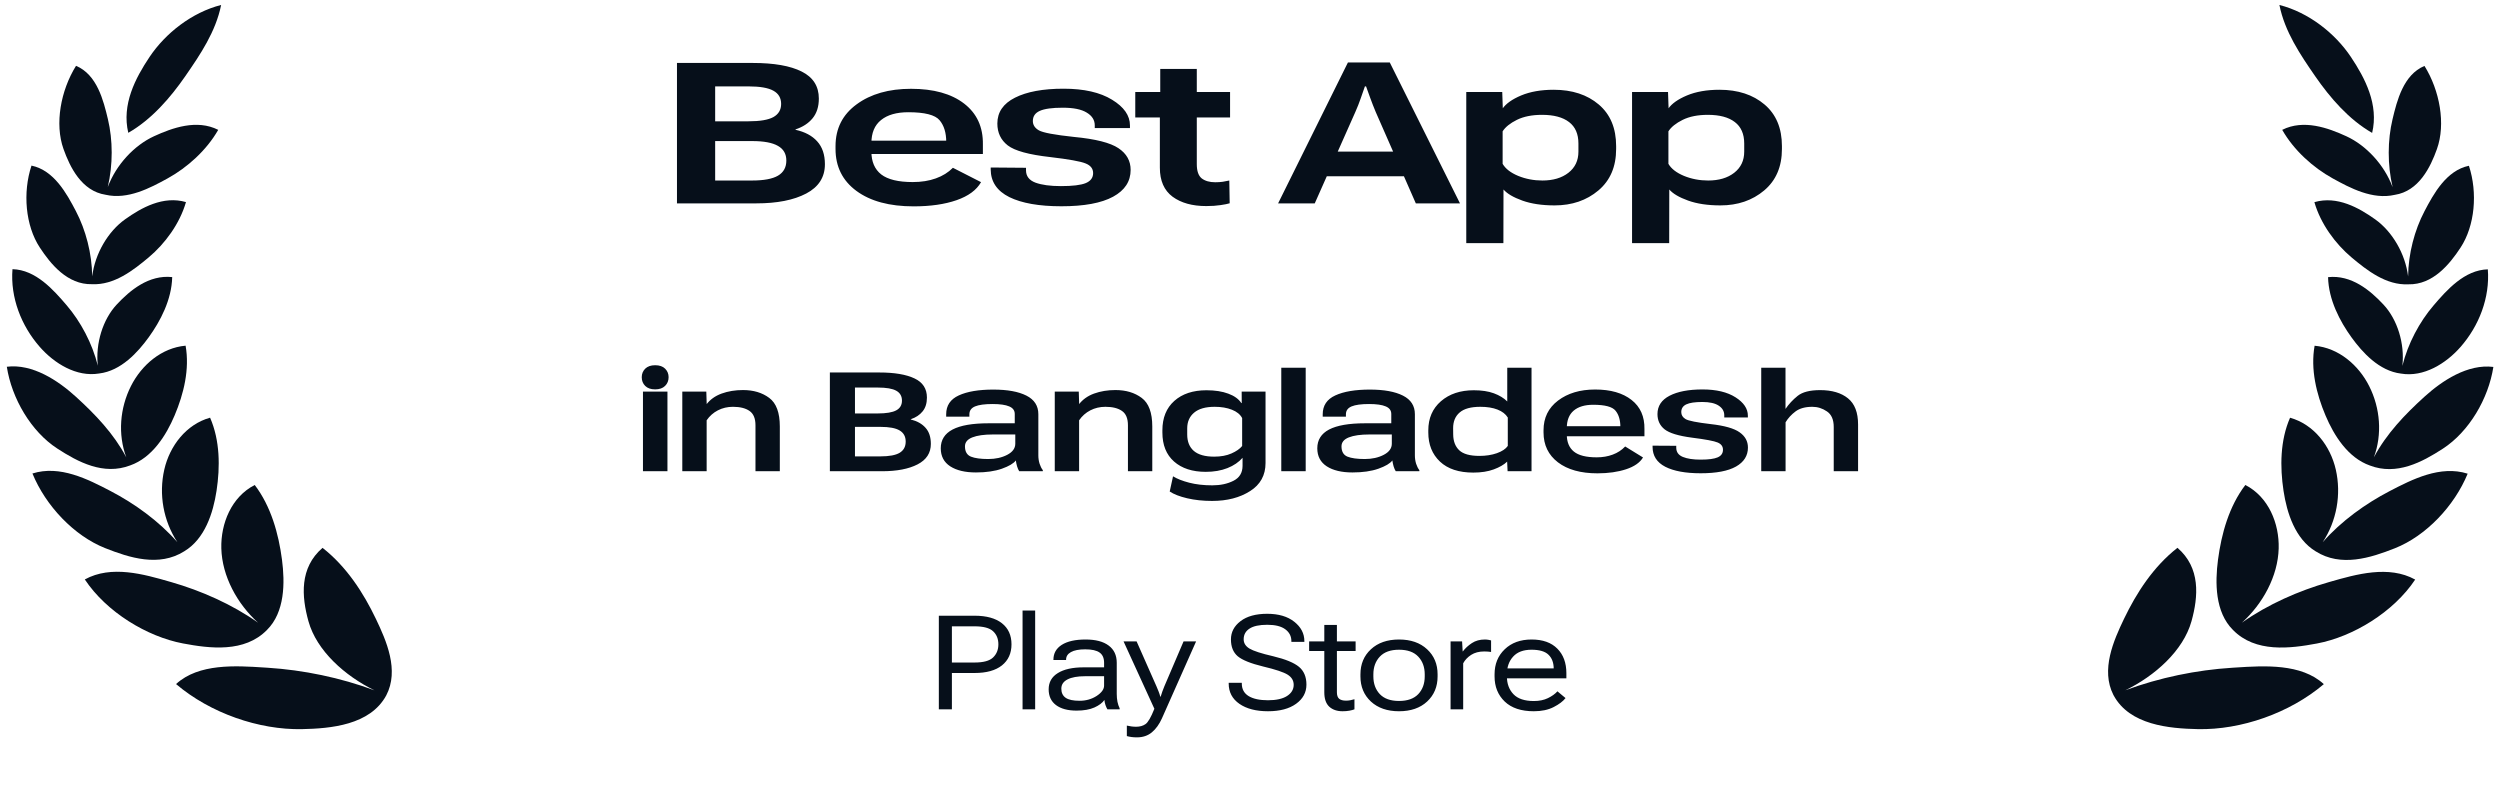 <svg width="252" height="81" viewBox="0 0 252 81" fill="none" xmlns="http://www.w3.org/2000/svg">
<path d="M12.931 13.388C12.253 10.539 13.639 7.882 15.084 5.728C16.674 3.357 19.327 1.256 22.29 0.5C21.752 3.188 20.183 5.507 18.673 7.687C17.173 9.852 15.281 12.046 12.931 13.388Z" fill="#060F1A"/>
<path d="M10.864 18.854C11.394 16.598 11.382 14.128 10.877 12.011C10.434 10.151 9.788 7.522 7.664 6.635C6.12 9.112 5.499 12.485 6.399 15.013C7.05 16.841 8.22 19.258 10.647 19.632C12.874 20.146 15.126 18.958 16.905 17.977C18.883 16.886 20.82 15.151 21.997 13.089C19.838 11.999 17.379 12.883 15.529 13.731C13.535 14.645 11.703 16.605 10.864 18.854Z" fill="#060F1A"/>
<path d="M4.007 24.942C5.102 26.613 6.797 28.706 9.268 28.646C11.515 28.759 13.457 27.225 14.986 25.945C16.632 24.567 18.118 22.551 18.746 20.371C16.447 19.703 14.247 20.941 12.606 22.11C10.893 23.33 9.575 25.563 9.292 27.856C9.27 25.559 8.649 23.186 7.646 21.275C6.73 19.528 5.452 17.166 3.174 16.693C2.276 19.412 2.563 22.739 4.007 24.942Z" fill="#060F1A"/>
<path d="M9.998 37.647C7.704 38.032 5.467 36.626 4.014 34.973C2.144 32.845 1.031 29.991 1.258 27.133C3.614 27.193 5.398 29.229 6.717 30.769C8.137 32.428 9.301 34.61 9.86 36.861C9.614 34.618 10.367 32.195 11.765 30.698C13.115 29.253 15.005 27.679 17.358 27.931C17.307 30.206 16.167 32.374 14.991 33.997C13.894 35.51 12.206 37.38 9.998 37.647Z" fill="#060F1A"/>
<path d="M5.762 45.205C7.874 46.58 10.436 47.941 13.129 46.911C15.337 46.13 16.741 43.906 17.605 41.866C18.52 39.703 19.131 37.21 18.708 34.844C16.281 35.059 14.268 36.796 13.2 38.915C12.082 41.132 11.868 43.769 12.726 46.093C11.458 43.702 9.603 41.768 7.638 39.981C5.852 38.357 3.279 36.646 0.688 36.968C1.181 40.171 3.136 43.495 5.762 45.205Z" fill="#060F1A"/>
<path d="M18.57 55.572C20.648 54.33 21.485 51.715 21.827 49.475C22.195 47.059 22.18 44.394 21.176 42.102C18.765 42.775 17.109 44.946 16.563 47.323C15.985 49.834 16.473 52.511 17.877 54.65C16.01 52.508 13.527 50.739 11.148 49.499C8.849 48.301 6.03 46.856 3.27 47.728C4.601 50.977 7.448 54.001 10.603 55.252C13.047 56.221 16.02 57.178 18.57 55.572Z" fill="#060F1A"/>
<path d="M28.424 56.414C28.729 58.746 28.72 61.704 26.91 63.499C24.647 65.815 21.145 65.368 18.444 64.859C14.818 64.174 10.736 61.701 8.549 58.408C11.221 56.937 14.488 57.878 17.133 58.64L17.284 58.683C20.237 59.533 23.383 60.901 26.015 62.77C23.915 60.873 22.385 58.088 22.31 55.28C22.243 52.77 23.332 50.084 25.677 48.887C27.315 51.036 28.081 53.795 28.424 56.414Z" fill="#060F1A"/>
<path d="M38.931 70.103C40.265 67.565 38.944 64.586 37.891 62.384C36.646 59.781 34.946 57.128 32.512 55.223C30.175 57.237 30.397 60.118 31.092 62.623C31.918 65.601 34.782 68.139 37.748 69.586C34.313 68.305 30.562 67.536 26.993 67.309L26.631 67.286C23.764 67.099 20.031 66.856 17.746 68.954C21.201 71.891 26.108 73.585 30.433 73.497C33.331 73.438 37.307 73.095 38.931 70.103Z" fill="#060F1A"/>
<path d="M68.239 20.5H76.239C78.333 20.5 80.008 20.169 81.265 19.508C82.522 18.847 83.151 17.862 83.151 16.553C83.151 15.588 82.892 14.82 82.373 14.249C81.861 13.679 81.132 13.29 80.186 13.083V13.044C80.918 12.804 81.492 12.431 81.907 11.926C82.328 11.414 82.539 10.75 82.539 9.933C82.539 8.695 81.962 7.788 80.808 7.211C79.661 6.634 78.018 6.346 75.88 6.346H68.239V20.5ZM72.088 18.196V14.22H75.811C76.991 14.22 77.859 14.382 78.417 14.706C78.981 15.024 79.263 15.516 79.263 16.184C79.263 16.871 78.981 17.38 78.417 17.71C77.859 18.034 76.991 18.196 75.811 18.196H72.088ZM72.088 12.227V8.708H75.452C76.605 8.708 77.442 8.854 77.96 9.146C78.478 9.431 78.738 9.875 78.738 10.477C78.738 11.067 78.478 11.508 77.96 11.8C77.442 12.085 76.605 12.227 75.452 12.227H72.088ZM84.221 15.008C84.221 16.796 84.924 18.209 86.33 19.246C87.737 20.283 89.658 20.801 92.095 20.801C93.787 20.801 95.228 20.594 96.421 20.179C97.613 19.764 98.436 19.159 98.89 18.361L96.052 16.913C95.591 17.38 95.018 17.736 94.331 17.982C93.65 18.229 92.873 18.352 91.998 18.352C90.553 18.352 89.496 18.096 88.829 17.584C88.168 17.065 87.837 16.297 87.837 15.28V14.434C87.837 13.397 88.161 12.619 88.809 12.101C89.457 11.576 90.374 11.313 91.56 11.313C93.213 11.313 94.263 11.582 94.71 12.12C95.157 12.652 95.381 13.381 95.381 14.308V14.181H86.544L86.564 15.523H99.075V14.56C99.101 12.804 98.469 11.43 97.179 10.438C95.889 9.447 94.107 8.951 91.832 8.951C89.597 8.951 87.769 9.473 86.35 10.516C84.93 11.553 84.221 12.956 84.221 14.726V15.008ZM99.863 16.884V17.078C99.869 18.316 100.495 19.246 101.739 19.868C102.99 20.484 104.739 20.792 106.988 20.792C109.283 20.792 111.019 20.471 112.199 19.829C113.378 19.188 113.968 18.287 113.968 17.127C113.968 16.213 113.56 15.484 112.743 14.94C111.927 14.389 110.43 14.009 108.252 13.802C106.308 13.595 105.132 13.374 104.723 13.141C104.315 12.908 104.111 12.593 104.111 12.198C104.111 11.725 104.344 11.385 104.811 11.177C105.284 10.963 106.058 10.857 107.134 10.857C108.21 10.857 109.014 11.022 109.545 11.352C110.083 11.676 110.352 12.104 110.352 12.636V12.908H113.9V12.645C113.9 11.647 113.297 10.782 112.092 10.05C110.887 9.311 109.26 8.941 107.212 8.941C105.138 8.941 103.505 9.243 102.312 9.846C101.126 10.442 100.533 11.31 100.533 12.451C100.533 13.378 100.883 14.113 101.583 14.658C102.29 15.202 103.719 15.594 105.87 15.834C107.743 16.054 108.929 16.268 109.428 16.475C109.934 16.676 110.187 17 110.187 17.448C110.187 17.914 109.937 18.251 109.438 18.459C108.946 18.659 108.113 18.76 106.94 18.76C105.864 18.76 105.008 18.643 104.373 18.41C103.738 18.17 103.421 17.755 103.421 17.166V16.913L99.863 16.884ZM114.435 11.838H123.991V9.272H114.435V11.838ZM116.914 16.903C116.914 18.219 117.342 19.194 118.197 19.829C119.053 20.458 120.184 20.772 121.59 20.772C122.141 20.772 122.62 20.74 123.029 20.675C123.437 20.617 123.745 20.555 123.952 20.49L123.913 18.196C123.713 18.241 123.492 18.284 123.252 18.322C123.019 18.355 122.766 18.371 122.494 18.371C121.924 18.371 121.47 18.241 121.133 17.982C120.803 17.716 120.637 17.24 120.637 16.553V6.949H116.953V10.089L116.914 10.234V16.903ZM128.833 20.5H132.527L136.62 11.284C136.827 10.818 137.009 10.357 137.164 9.904C137.32 9.444 137.459 9.045 137.582 8.708H137.699C137.829 9.045 137.971 9.44 138.127 9.894C138.289 10.341 138.47 10.805 138.671 11.284L142.715 20.5H147.167L140.09 6.297H135.871L128.833 20.5ZM132.245 17.768H143.415L142.433 15.28H133.217L132.245 17.768ZM147.8 24.505H151.542L151.552 19.1C151.915 19.521 152.547 19.894 153.448 20.218C154.349 20.542 155.434 20.704 156.704 20.704C158.454 20.704 159.925 20.202 161.118 19.197C162.31 18.193 162.906 16.799 162.906 15.017V14.726C162.906 12.924 162.323 11.527 161.157 10.536C159.99 9.544 158.474 9.048 156.607 9.048C155.337 9.048 154.245 9.24 153.331 9.622C152.424 10.004 151.795 10.451 151.445 10.963H151.484L151.426 9.272H147.8V24.505ZM151.465 16.514V13.238C151.743 12.804 152.223 12.418 152.903 12.081C153.584 11.744 154.43 11.576 155.441 11.576C156.627 11.576 157.534 11.819 158.163 12.305C158.791 12.785 159.105 13.504 159.105 14.463V15.289C159.105 16.184 158.768 16.893 158.094 17.418C157.427 17.937 156.552 18.196 155.47 18.196C154.608 18.196 153.794 18.041 153.03 17.729C152.271 17.412 151.75 17.007 151.465 16.514ZM164.511 24.505H168.254L168.263 19.1C168.626 19.521 169.258 19.894 170.159 20.218C171.06 20.542 172.145 20.704 173.416 20.704C175.165 20.704 176.636 20.202 177.829 19.197C179.021 18.193 179.618 16.799 179.618 15.017V14.726C179.618 12.924 179.034 11.527 177.868 10.536C176.701 9.544 175.185 9.048 173.318 9.048C172.048 9.048 170.956 9.24 170.042 9.622C169.135 10.004 168.506 10.451 168.156 10.963H168.195L168.137 9.272H164.511V24.505ZM168.176 16.514V13.238C168.454 12.804 168.934 12.418 169.615 12.081C170.295 11.744 171.141 11.576 172.152 11.576C173.338 11.576 174.245 11.819 174.874 12.305C175.502 12.785 175.817 13.504 175.817 14.463V15.289C175.817 16.184 175.48 16.893 174.806 17.418C174.138 17.937 173.263 18.196 172.181 18.196C171.319 18.196 170.506 18.041 169.741 17.729C168.983 17.412 168.461 17.007 168.176 16.514ZM64.811 47.5H67.279V39.475H64.811V47.5ZM64.688 38.025C64.688 38.376 64.804 38.668 65.036 38.9C65.273 39.133 65.606 39.249 66.034 39.249C66.472 39.249 66.807 39.133 67.039 38.9C67.276 38.668 67.395 38.374 67.395 38.019C67.395 37.681 67.279 37.397 67.046 37.164C66.814 36.932 66.479 36.815 66.041 36.815C65.608 36.815 65.273 36.932 65.036 37.164C64.804 37.397 64.688 37.684 64.688 38.025ZM68.776 47.5H71.23V42.366C71.526 41.933 71.905 41.598 72.365 41.361C72.825 41.124 73.331 41.006 73.882 41.006C74.598 41.006 75.154 41.145 75.55 41.423C75.951 41.696 76.152 42.179 76.152 42.872V47.5H78.606V42.988C78.606 41.598 78.251 40.639 77.54 40.11C76.833 39.582 75.951 39.317 74.894 39.317C74.106 39.317 73.386 39.436 72.734 39.673C72.087 39.91 71.574 40.279 71.196 40.78H71.237L71.196 39.475H68.776V47.5ZM83.651 47.5H88.908C90.403 47.5 91.597 47.27 92.49 46.81C93.384 46.349 93.83 45.661 93.83 44.745C93.83 44.062 93.653 43.522 93.297 43.125C92.946 42.724 92.449 42.444 91.807 42.284V42.257C92.313 42.088 92.709 41.826 92.996 41.471C93.288 41.115 93.434 40.65 93.434 40.076C93.434 39.178 93.014 38.533 92.176 38.142C91.337 37.745 90.157 37.547 88.635 37.547H83.651V47.5ZM86.181 46.003V43.029H88.751C89.64 43.029 90.285 43.15 90.686 43.392C91.091 43.633 91.294 44.007 91.294 44.513C91.294 45.019 91.091 45.395 90.686 45.641C90.285 45.882 89.64 46.003 88.751 46.003H86.181ZM86.181 41.676V39.065H88.478C89.344 39.065 89.966 39.172 90.344 39.386C90.727 39.6 90.918 39.933 90.918 40.384C90.918 40.826 90.727 41.152 90.344 41.361C89.961 41.571 89.337 41.676 88.471 41.676H86.181ZM94.829 45.19C94.829 45.987 95.148 46.593 95.786 47.008C96.424 47.418 97.285 47.623 98.37 47.623C99.404 47.623 100.277 47.498 100.988 47.247C101.703 46.992 102.173 46.714 102.396 46.413C102.419 46.595 102.46 46.791 102.519 47.001C102.583 47.211 102.656 47.377 102.738 47.5H105.117V47.391C104.984 47.222 104.875 47.005 104.789 46.741C104.706 46.472 104.665 46.194 104.665 45.907V41.751C104.665 40.908 104.264 40.283 103.462 39.878C102.66 39.472 101.548 39.27 100.126 39.27C98.659 39.27 97.499 39.465 96.647 39.857C95.799 40.245 95.375 40.878 95.375 41.758V41.997H97.713V41.765C97.713 41.391 97.905 41.124 98.287 40.965C98.67 40.805 99.258 40.726 100.051 40.726C100.799 40.726 101.357 40.805 101.726 40.965C102.1 41.12 102.287 41.375 102.287 41.73V42.667H99.648C98.025 42.667 96.816 42.877 96.018 43.296C95.225 43.715 94.829 44.346 94.829 45.19ZM97.269 44.991C97.269 44.586 97.515 44.285 98.007 44.089C98.504 43.893 99.194 43.795 100.079 43.795H102.341V44.725C102.341 45.19 102.07 45.563 101.528 45.846C100.99 46.128 100.352 46.27 99.614 46.27C98.853 46.27 98.272 46.19 97.871 46.03C97.469 45.866 97.269 45.52 97.269 44.991ZM106.32 47.5H108.774V42.366C109.07 41.933 109.449 41.598 109.909 41.361C110.369 41.124 110.875 41.006 111.426 41.006C112.142 41.006 112.698 41.145 113.094 41.423C113.495 41.696 113.696 42.179 113.696 42.872V47.5H116.15V42.988C116.15 41.598 115.795 40.639 115.084 40.11C114.377 39.582 113.495 39.317 112.438 39.317C111.65 39.317 110.93 39.436 110.278 39.673C109.631 39.91 109.118 40.279 108.74 40.78H108.781L108.74 39.475H106.32V47.5ZM117.907 49.544C118.326 49.822 118.914 50.05 119.671 50.227C120.432 50.405 121.268 50.494 122.18 50.494C123.697 50.494 124.973 50.164 126.008 49.503C127.047 48.847 127.566 47.903 127.566 46.673V39.475H125.16L125.167 40.63H125.126C124.857 40.22 124.42 39.903 123.813 39.68C123.207 39.452 122.474 39.338 121.612 39.338C120.254 39.338 119.174 39.696 118.372 40.411C117.57 41.127 117.169 42.116 117.169 43.378V43.597C117.169 44.855 117.561 45.83 118.345 46.523C119.129 47.215 120.195 47.562 121.544 47.562C122.36 47.562 123.087 47.436 123.725 47.185C124.363 46.93 124.871 46.584 125.249 46.147V46.967C125.244 47.66 124.939 48.158 124.333 48.464C123.731 48.769 123.021 48.922 122.2 48.922C121.33 48.922 120.553 48.833 119.869 48.655C119.186 48.477 118.643 48.263 118.242 48.013L117.907 49.544ZM119.671 43.795V43.18C119.671 42.514 119.903 41.986 120.368 41.594C120.833 41.202 121.523 41.006 122.439 41.006C123.105 41.006 123.684 41.104 124.176 41.3C124.668 41.491 125.012 41.772 125.208 42.141V44.957C124.976 45.244 124.616 45.495 124.128 45.709C123.645 45.923 123.064 46.03 122.385 46.03C121.473 46.03 120.792 45.839 120.341 45.456C119.894 45.069 119.671 44.515 119.671 43.795ZM129.153 47.5H131.614V37.068H129.153V47.5ZM132.783 45.19C132.783 45.987 133.102 46.593 133.74 47.008C134.378 47.418 135.239 47.623 136.324 47.623C137.358 47.623 138.231 47.498 138.942 47.247C139.657 46.992 140.127 46.714 140.35 46.413C140.373 46.595 140.414 46.791 140.473 47.001C140.537 47.211 140.61 47.377 140.692 47.5H143.071V47.391C142.939 47.222 142.829 47.005 142.743 46.741C142.661 46.472 142.62 46.194 142.62 45.907V41.751C142.62 40.908 142.219 40.283 141.417 39.878C140.614 39.472 139.503 39.27 138.081 39.27C136.613 39.27 135.453 39.465 134.601 39.857C133.753 40.245 133.33 40.878 133.33 41.758V41.997H135.668V41.765C135.668 41.391 135.859 41.124 136.242 40.965C136.625 40.805 137.212 40.726 138.005 40.726C138.753 40.726 139.311 40.805 139.68 40.965C140.054 41.12 140.241 41.375 140.241 41.73V42.667H137.602C135.98 42.667 134.77 42.877 133.972 43.296C133.179 43.715 132.783 44.346 132.783 45.19ZM135.223 44.991C135.223 44.586 135.469 44.285 135.961 44.089C136.458 43.893 137.149 43.795 138.033 43.795H140.295V44.725C140.295 45.19 140.024 45.563 139.482 45.846C138.944 46.128 138.306 46.27 137.568 46.27C136.807 46.27 136.226 46.19 135.825 46.03C135.424 45.866 135.223 45.52 135.223 44.991ZM143.973 43.597C143.973 44.809 144.365 45.786 145.149 46.529C145.933 47.268 147.052 47.637 148.506 47.637C149.303 47.637 149.991 47.53 150.57 47.315C151.149 47.101 151.598 46.842 151.917 46.536V46.475L151.965 47.5H154.378V37.068H151.931V40.466C151.589 40.124 151.14 39.851 150.584 39.645C150.028 39.44 149.353 39.338 148.56 39.338C147.202 39.338 146.097 39.707 145.245 40.445C144.397 41.184 143.973 42.161 143.973 43.378V43.597ZM146.482 43.788L146.475 43.18C146.471 42.492 146.69 41.958 147.132 41.58C147.574 41.197 148.269 41.006 149.217 41.006C149.9 41.006 150.479 41.099 150.953 41.286C151.427 41.473 151.771 41.74 151.985 42.086V44.95C151.776 45.251 151.409 45.495 150.885 45.682C150.365 45.864 149.779 45.955 149.128 45.955C148.166 45.955 147.485 45.764 147.084 45.381C146.687 44.998 146.487 44.467 146.482 43.788ZM155.588 43.59C155.588 44.857 156.073 45.862 157.044 46.605C158.015 47.343 159.341 47.712 161.023 47.712C162.116 47.712 163.078 47.575 163.907 47.302C164.737 47.028 165.306 46.632 165.616 46.112L163.818 45.005C163.472 45.37 163.053 45.643 162.561 45.825C162.073 46.008 161.535 46.099 160.947 46.099C159.886 46.099 159.118 45.905 158.644 45.518C158.17 45.13 157.933 44.558 157.933 43.802V43.152C157.933 42.373 158.163 41.787 158.623 41.395C159.088 40.999 159.747 40.801 160.599 40.801C161.779 40.801 162.529 41.001 162.848 41.402C163.171 41.799 163.333 42.343 163.333 43.036V42.961H157.181L157.194 43.973H165.76V43.255C165.783 41.992 165.35 41.013 164.461 40.315C163.572 39.614 162.349 39.263 160.79 39.263C159.277 39.263 158.031 39.634 157.051 40.377C156.076 41.115 155.588 42.113 155.588 43.371V43.59ZM166.58 44.923V45.046C166.58 45.939 167.007 46.607 167.859 47.049C168.711 47.486 169.9 47.705 171.427 47.705C172.999 47.705 174.187 47.48 174.989 47.028C175.791 46.573 176.192 45.935 176.192 45.114C176.192 44.481 175.912 43.968 175.351 43.576C174.795 43.18 173.824 42.904 172.439 42.749C171.035 42.585 170.19 42.416 169.903 42.243C169.616 42.07 169.472 41.835 169.472 41.539C169.472 41.179 169.641 40.919 169.978 40.76C170.315 40.6 170.855 40.52 171.598 40.52C172.327 40.52 172.876 40.644 173.246 40.89C173.619 41.136 173.806 41.459 173.806 41.86V42.079H176.185V41.901C176.185 41.195 175.77 40.578 174.941 40.049C174.111 39.52 173.002 39.256 171.612 39.256C170.213 39.256 169.105 39.468 168.289 39.892C167.478 40.315 167.073 40.931 167.073 41.737C167.073 42.38 167.312 42.893 167.79 43.275C168.274 43.658 169.194 43.938 170.552 44.116C171.919 44.289 172.781 44.451 173.136 44.602C173.496 44.752 173.676 44.996 173.676 45.333C173.676 45.688 173.501 45.944 173.15 46.099C172.803 46.254 172.227 46.331 171.42 46.331C170.668 46.331 170.071 46.24 169.629 46.058C169.187 45.875 168.966 45.565 168.966 45.128V44.937L166.58 44.923ZM177.532 47.5H179.986V42.565C180.241 42.145 180.576 41.781 180.991 41.471C181.41 41.161 181.973 41.006 182.679 41.006C183.213 41.006 183.705 41.161 184.156 41.471C184.612 41.776 184.84 42.298 184.84 43.036V47.5H187.294V42.79C187.294 41.578 186.954 40.698 186.275 40.151C185.596 39.6 184.66 39.324 183.466 39.324C182.44 39.324 181.686 39.518 181.203 39.905C180.724 40.288 180.316 40.726 179.979 41.218V37.068H177.532V47.5Z" fill="#060F1A"/>
<path d="M94.635 71.5H95.951V67.838H98.239C99.431 67.838 100.349 67.583 100.993 67.074C101.637 66.559 101.959 65.851 101.959 64.948C101.959 64.036 101.637 63.328 100.993 62.822C100.349 62.317 99.431 62.064 98.239 62.064H94.635V71.5ZM95.951 66.782V63.133H98.239C99.125 63.133 99.745 63.297 100.099 63.626C100.457 63.954 100.637 64.395 100.637 64.948C100.637 65.492 100.457 65.935 100.099 66.276C99.745 66.614 99.125 66.782 98.239 66.782H95.951ZM103.074 71.5H104.344V61.545H103.074V71.5ZM105.705 69.484C105.705 70.171 105.952 70.701 106.444 71.072C106.941 71.444 107.632 71.63 108.518 71.63C109.248 71.63 109.849 71.524 110.32 71.312C110.791 71.1 111.125 70.848 111.324 70.554C111.337 70.727 111.374 70.902 111.434 71.079C111.495 71.252 111.56 71.392 111.629 71.5H112.86V71.396C112.765 71.206 112.692 70.988 112.64 70.742C112.592 70.491 112.568 70.225 112.568 69.945V66.808C112.568 66.052 112.296 65.473 111.752 65.071C111.212 64.665 110.438 64.462 109.432 64.462C108.395 64.462 107.593 64.641 107.027 65C106.466 65.358 106.185 65.857 106.185 66.497V66.529H107.462V66.49C107.462 66.166 107.624 65.913 107.948 65.732C108.276 65.546 108.758 65.453 109.393 65.453C110.058 65.453 110.54 65.561 110.838 65.777C111.141 65.989 111.292 66.333 111.292 66.808V67.268H109.237C108.118 67.268 107.25 67.46 106.632 67.845C106.014 68.225 105.705 68.772 105.705 69.484ZM106.982 69.42C106.982 69.009 107.189 68.698 107.604 68.486C108.019 68.27 108.615 68.162 109.393 68.162H111.292V69.109C111.292 69.476 111.041 69.824 110.54 70.152C110.039 70.476 109.464 70.638 108.816 70.638C108.181 70.638 107.716 70.539 107.423 70.34C107.129 70.137 106.982 69.83 106.982 69.42ZM113.586 74.196C113.737 74.239 113.895 74.272 114.059 74.293C114.223 74.315 114.405 74.326 114.604 74.326C115.2 74.326 115.701 74.157 116.107 73.82C116.513 73.483 116.853 73.012 117.125 72.407L120.566 64.656H119.302L117.365 69.186C117.295 69.359 117.228 69.532 117.164 69.705C117.099 69.878 117.043 70.05 116.995 70.223H116.956C116.913 70.05 116.857 69.878 116.788 69.705C116.723 69.532 116.652 69.359 116.574 69.186L114.571 64.656H113.256L116.36 71.442V71.448C116.019 72.304 115.721 72.818 115.466 72.991C115.215 73.168 114.9 73.256 114.519 73.256C114.368 73.256 114.211 73.246 114.046 73.224C113.882 73.202 113.729 73.174 113.586 73.14V74.196ZM123.852 68.901C123.852 69.765 124.213 70.448 124.935 70.949C125.656 71.446 126.615 71.694 127.812 71.694C129.005 71.694 129.949 71.444 130.644 70.943C131.34 70.442 131.688 69.798 131.688 69.011C131.688 68.229 131.437 67.631 130.936 67.216C130.435 66.801 129.573 66.447 128.35 66.153C127.14 65.873 126.339 65.613 125.946 65.376C125.557 65.138 125.362 64.827 125.362 64.442C125.362 63.98 125.557 63.621 125.946 63.367C126.335 63.107 126.933 62.978 127.741 62.978C128.544 62.978 129.149 63.129 129.555 63.431C129.966 63.734 130.171 64.131 130.171 64.624V64.702H131.48V64.624C131.48 63.859 131.141 63.209 130.463 62.673C129.789 62.137 128.879 61.87 127.734 61.87C126.594 61.87 125.699 62.116 125.051 62.608C124.403 63.101 124.079 63.717 124.079 64.455C124.079 65.198 124.308 65.764 124.766 66.153C125.228 66.538 126.082 66.881 127.326 67.184C128.566 67.478 129.389 67.752 129.795 68.007C130.201 68.262 130.404 68.603 130.404 69.031C130.404 69.493 130.18 69.869 129.73 70.159C129.285 70.444 128.646 70.586 127.812 70.586C126.974 70.586 126.324 70.446 125.861 70.165C125.403 69.884 125.174 69.463 125.174 68.901V68.823H123.852V68.901ZM131.96 65.622H136.646V64.656H131.96V65.622ZM133.49 69.783C133.49 70.439 133.656 70.923 133.989 71.234C134.326 71.541 134.773 71.694 135.33 71.694C135.581 71.694 135.812 71.675 136.024 71.636C136.235 71.597 136.404 71.552 136.529 71.5V70.483C136.387 70.526 136.246 70.56 136.108 70.586C135.97 70.612 135.827 70.625 135.68 70.625C135.365 70.625 135.131 70.56 134.98 70.431C134.833 70.301 134.76 70.085 134.76 69.783V62.991H133.49V65.032V65.227V69.783ZM137.132 68.182C137.132 69.214 137.484 70.059 138.188 70.716C138.897 71.368 139.841 71.694 141.021 71.694C142.204 71.694 143.148 71.368 143.853 70.716C144.557 70.059 144.909 69.214 144.909 68.182V67.974C144.909 66.942 144.557 66.099 143.853 65.447C143.148 64.79 142.204 64.462 141.021 64.462C139.841 64.462 138.897 64.79 138.188 65.447C137.484 66.099 137.132 66.942 137.132 67.974V68.182ZM138.435 67.974C138.435 67.244 138.653 66.648 139.089 66.186C139.526 65.723 140.169 65.492 141.021 65.492C141.876 65.492 142.522 65.723 142.958 66.186C143.395 66.648 143.613 67.244 143.613 67.974V68.182C143.613 68.912 143.395 69.508 142.958 69.971C142.522 70.428 141.876 70.657 141.021 70.657C140.169 70.657 139.526 70.428 139.089 69.971C138.653 69.508 138.435 68.912 138.435 68.182V67.974ZM146.218 71.5H147.489V66.86C147.67 66.523 147.938 66.24 148.292 66.011C148.651 65.782 149.089 65.667 149.608 65.667C149.746 65.667 149.869 65.672 149.977 65.68C150.09 65.689 150.198 65.702 150.301 65.719V64.553C150.25 64.535 150.161 64.516 150.036 64.494C149.915 64.473 149.796 64.462 149.679 64.462C149.169 64.462 148.731 64.583 148.364 64.825C147.996 65.067 147.694 65.345 147.456 65.661H147.437L147.379 64.656H146.218V71.5ZM150.652 68.182C150.652 69.214 150.993 70.059 151.676 70.716C152.358 71.368 153.337 71.694 154.611 71.694C155.393 71.694 156.059 71.554 156.607 71.273C157.156 70.992 157.556 70.69 157.806 70.366L156.99 69.685C156.752 69.949 156.433 70.178 156.031 70.372C155.633 70.567 155.16 70.664 154.611 70.664C153.682 70.664 152.998 70.435 152.557 69.977C152.116 69.515 151.896 68.916 151.896 68.182V67.974C151.896 67.24 152.105 66.644 152.525 66.186C152.944 65.723 153.561 65.492 154.378 65.492C155.182 65.492 155.754 65.663 156.096 66.004C156.441 66.341 156.614 66.81 156.614 67.411V67.372H151.39V68.376H157.891V67.858C157.891 66.817 157.586 65.991 156.977 65.382C156.372 64.769 155.508 64.462 154.385 64.462C153.261 64.462 152.358 64.79 151.676 65.447C150.993 66.099 150.652 66.942 150.652 67.974V68.182Z" fill="#060F1A"/>
<path d="M236.966 5.734C238.408 7.889 239.792 10.547 239.112 13.396C236.763 12.052 234.874 9.857 233.376 7.69C231.867 5.509 230.3 3.189 229.764 0.5C232.727 1.258 235.379 3.361 236.966 5.734Z" fill="#060F1A"/>
<path d="M241.175 18.866C240.339 16.614 238.507 14.651 236.515 13.736C234.664 12.887 232.206 12.001 230.047 13.089C231.222 15.152 233.157 16.889 235.134 17.981C236.911 18.963 239.162 20.153 241.389 19.641C243.817 19.27 244.991 16.852 245.643 15.024C246.547 12.498 245.929 9.123 244.387 6.645C242.261 7.531 241.612 10.159 241.168 12.019C240.662 14.136 240.647 16.608 241.175 18.866Z" fill="#060F1A"/>
<path d="M239.429 22.119C241.141 23.34 242.455 25.573 242.737 27.864C242.762 25.568 243.386 23.197 244.39 21.288C245.307 19.541 246.588 17.18 248.866 16.709C249.761 19.429 249.472 22.756 248.024 24.958C246.93 26.626 245.235 28.715 242.769 28.659C240.518 28.774 238.575 27.236 237.045 25.954C235.4 24.574 233.916 22.556 233.291 20.377C235.589 19.709 237.789 20.95 239.429 22.119Z" fill="#060F1A"/>
<path d="M242.159 36.882C242.409 34.636 241.659 32.208 240.259 30.708C238.912 29.262 237.022 27.686 234.67 27.937C234.717 30.212 235.856 32.38 237.031 34.005C238.126 35.517 239.811 37.389 242.018 37.658C244.313 38.047 246.553 36.642 248.009 34.989C249.881 32.863 250.996 30.009 250.773 27.15C248.416 27.209 246.63 29.244 245.309 30.783C243.885 32.443 242.718 34.628 242.159 36.882Z" fill="#060F1A"/>
<path d="M238.817 38.926C239.933 41.143 240.145 43.782 239.284 46.105C240.554 43.715 242.412 41.782 244.378 39.996C246.166 38.372 248.741 36.663 251.332 36.987C250.837 40.191 248.878 43.513 246.25 45.221C244.138 46.593 241.578 47.952 238.889 46.925C236.677 46.145 235.272 43.917 234.409 41.873C233.495 39.71 232.886 37.216 233.313 34.85C235.739 35.067 237.751 36.805 238.817 38.926Z" fill="#060F1A"/>
<path d="M234.129 54.654C235.532 52.518 236.022 49.843 235.448 47.333C234.904 44.955 233.25 42.783 230.838 42.107C229.833 44.399 229.815 47.063 230.18 49.48C230.521 51.717 231.352 54.326 233.418 55.574C235.971 57.192 238.951 56.235 241.398 55.267C244.556 54.018 247.406 50.995 248.74 47.747C245.98 46.873 243.159 48.316 240.86 49.512C238.481 50.75 235.997 52.515 234.129 54.654Z" fill="#060F1A"/>
<path d="M223.576 56.413C223.269 58.744 223.274 61.703 225.084 63.499C227.344 65.817 230.847 65.373 233.548 64.865C237.176 64.183 241.26 61.712 243.451 58.421C240.781 56.948 237.511 57.887 234.866 58.646L234.713 58.69C231.761 59.537 228.614 60.902 225.981 62.769C228.082 60.873 229.614 58.09 229.691 55.284C229.761 52.773 228.673 50.086 226.33 48.887C224.69 51.035 223.921 53.793 223.576 56.413Z" fill="#060F1A"/>
<path d="M221.551 73.496C218.653 73.435 214.676 73.089 213.055 70.095L213.032 70.054C211.738 67.523 213.053 64.565 214.102 62.376C215.35 59.774 217.053 57.122 219.488 55.219C221.824 57.234 221.598 60.116 220.902 62.62C220.072 65.598 217.205 68.135 214.237 69.579C217.674 68.3 221.426 67.534 224.996 67.31L225.359 67.287C228.227 67.102 231.96 66.862 234.242 68.962C230.785 71.896 225.876 73.587 221.551 73.496Z" fill="#060F1A"/>
</svg>
